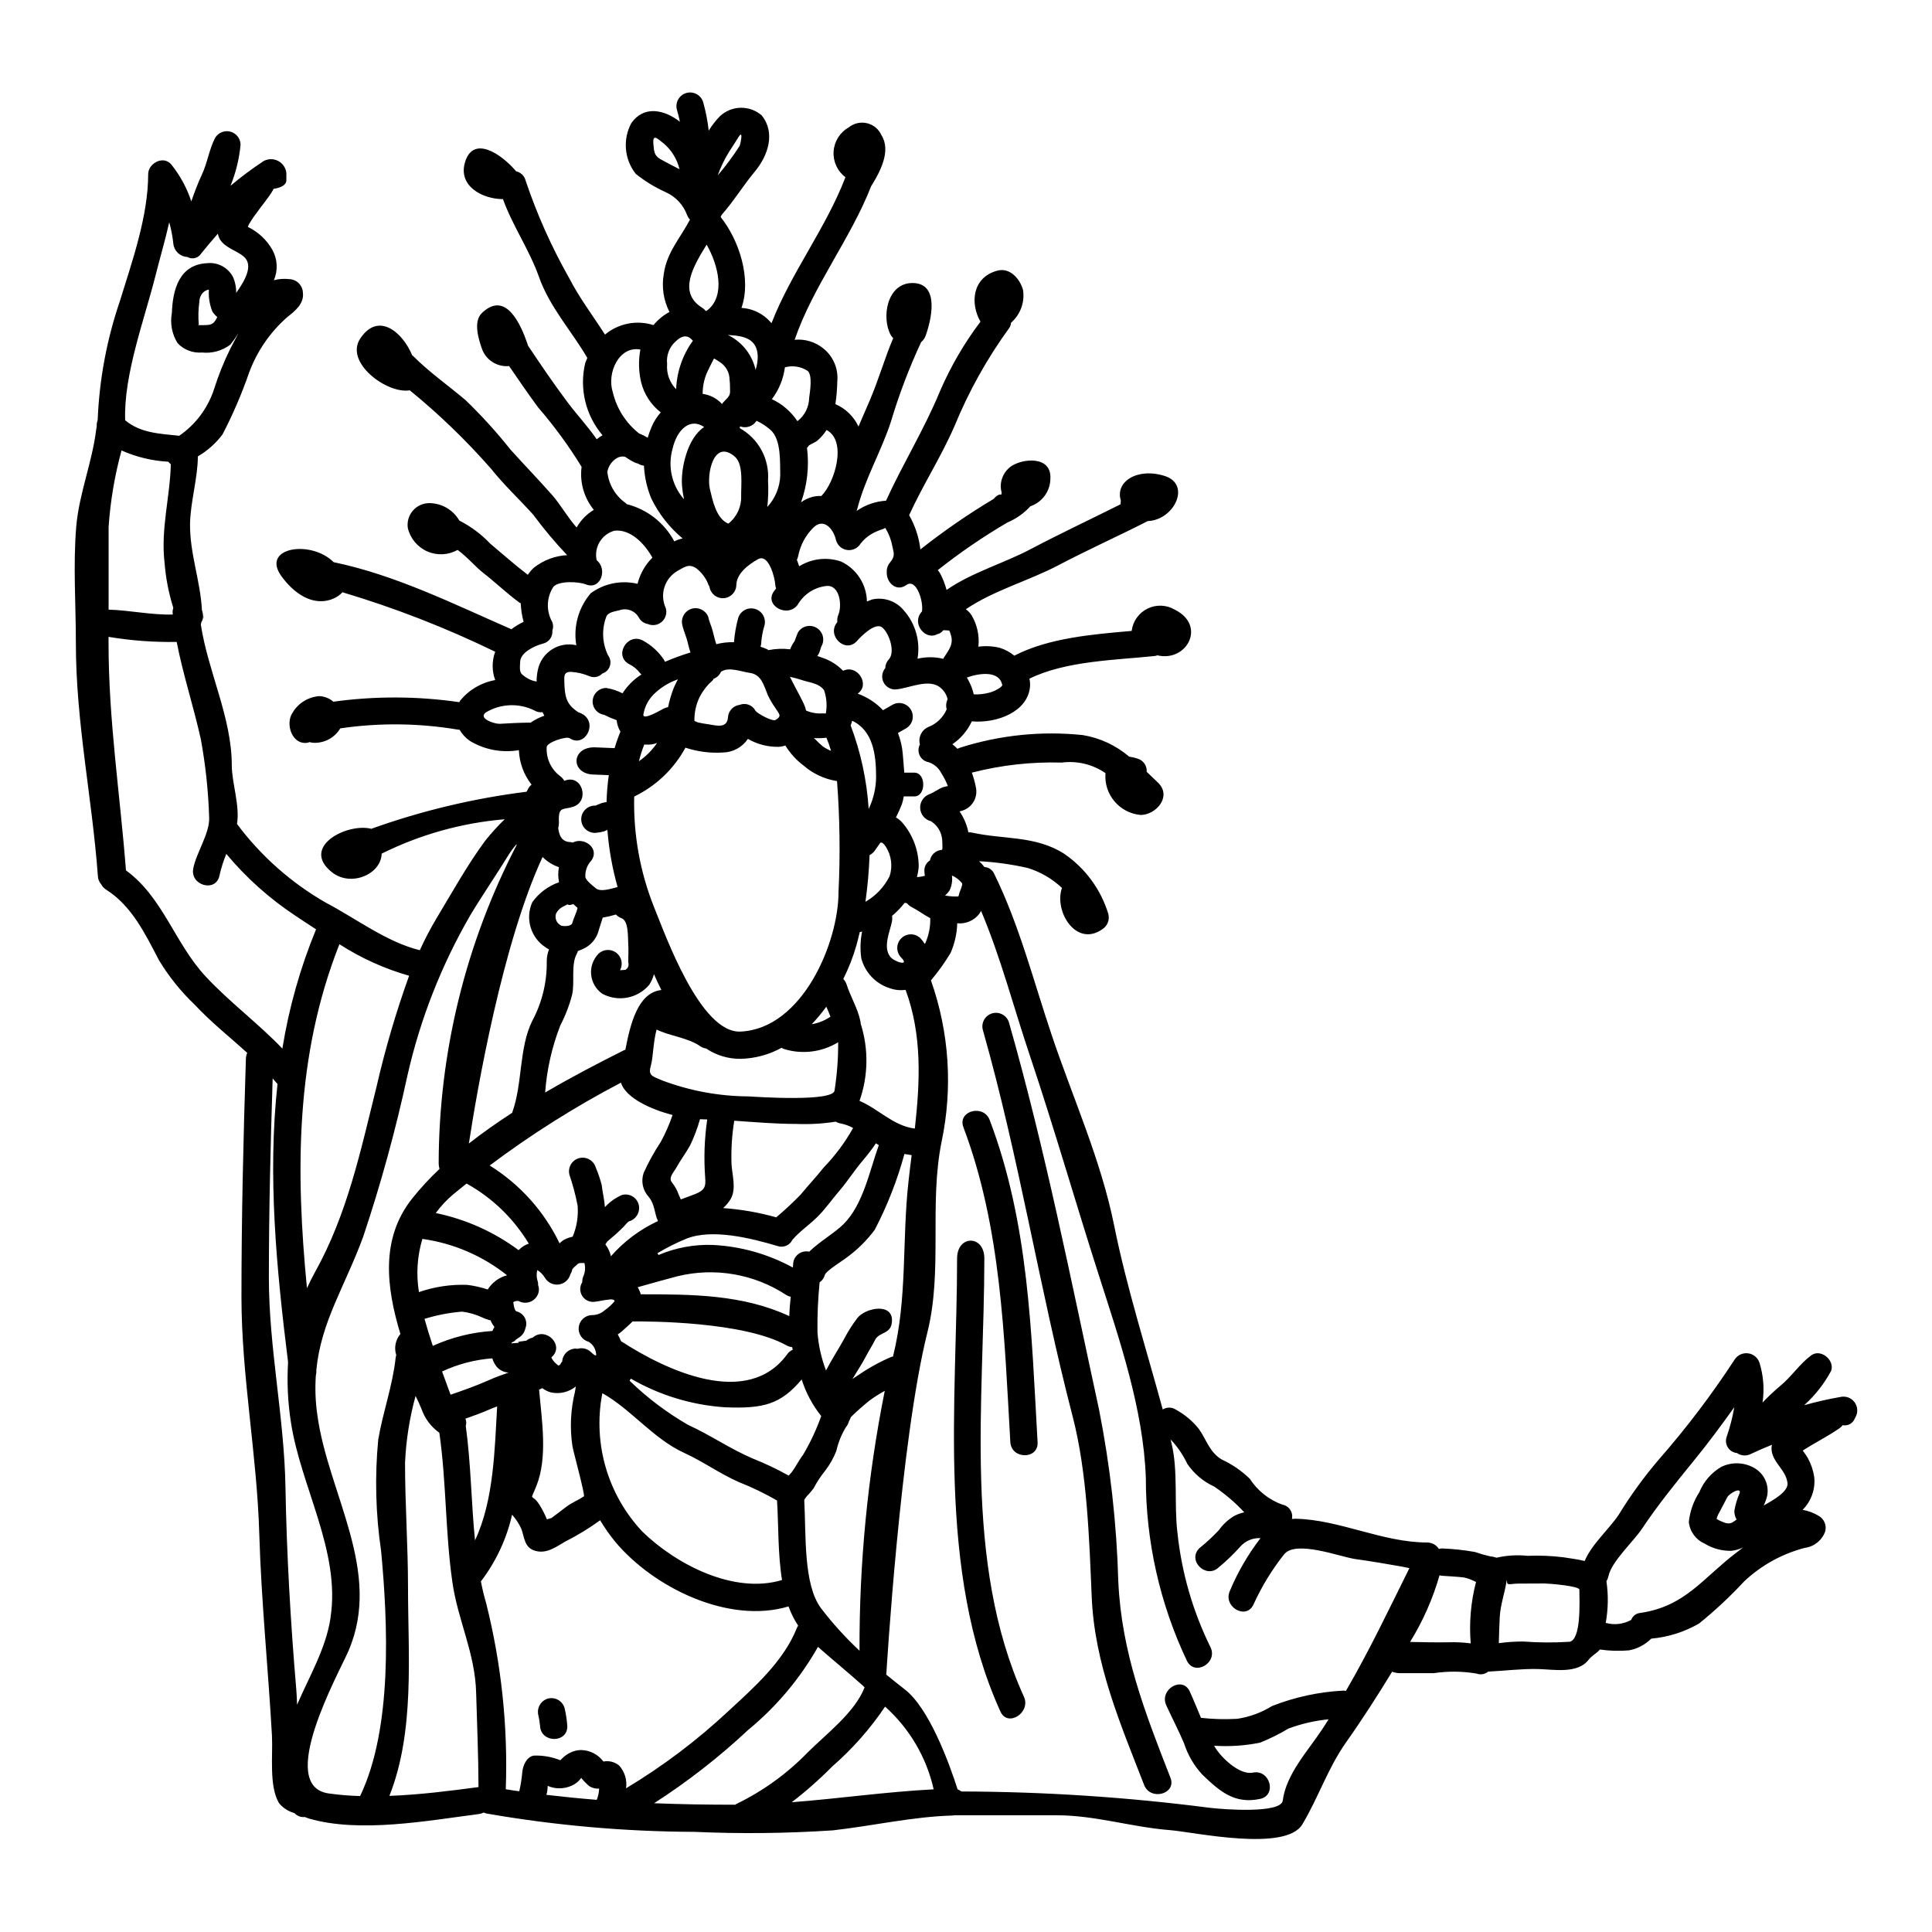 <?xml version="1.0" encoding="UTF-8"?>
<!-- Uploaded to: SVG Repo, www.svgrepo.com, Generator: SVG Repo Mixer Tools -->
<svg fill="#000000" width="800px" height="800px" version="1.1" viewBox="144 144 512 512" xmlns="http://www.w3.org/2000/svg">
 <g>
  <path d="m304.35 333.48c-0.039-0.02-0.082-0.031-0.125-0.031-1.801-0.191-3.168-1.707-3.172-3.516 0.004-1.996 1.617-3.609 3.613-3.613 1.5 0.242 2.949 0.719 4.301 1.414 1.297-2.008 3.012-3.711 5.023-4.992-0.137-0.125-0.27-0.254-0.395-0.395-0.762-1-1.754-1.809-2.887-2.359-4.113-2.199-0.469-8.414 3.644-6.25 2.207 1.191 4.094 2.891 5.512 4.961 0.145 0.215 0.262 0.445 0.344 0.691 2.215-0.953 4.477-1.781 6.781-2.481-0.441-1.223-0.656-2.481-1.035-3.707-0.379-1.227-0.914-2.449-1.18-3.766v-0.004c-0.332-1.836 0.785-3.625 2.586-4.125 1.797-0.5 3.68 0.449 4.344 2.195 0.25 1.324 0.879 2.484 1.18 3.769 0.285 1.129 0.566 2.32 0.941 3.453h0.004c1.523-0.406 3.102-0.582 4.68-0.531 0.172-2.18 0.551-4.336 1.129-6.441 0.59-1.859 2.547-2.918 4.426-2.391 1.879 0.523 3.004 2.441 2.543 4.34-0.504 1.641-0.809 3.34-0.906 5.055-0.031 0.25-0.125 0.395-0.156 0.629 0.629 0.219 1.254 0.441 1.789 0.688 0.109 0.066 0.215 0.141 0.312 0.223 1.891-0.383 3.832-0.457 5.746-0.223 0.297-0.77 0.695-1.496 1.184-2.164 0.285-0.789 0.562-1.539 0.879-2.289h-0.004c1.023-1.691 3.211-2.25 4.918-1.258 1.707 0.996 2.301 3.176 1.332 4.898-0.316 0.691-0.395 1.445-0.789 2.106-0.152 0.215-0.246 0.375-0.312 0.469 0.531 0.188 1.066 0.395 1.574 0.566h0.004c1.988 0.691 3.785 1.844 5.246 3.359 3.894-1.789 7.254 3.766 3.859 6.059 2.555 0.918 4.856 2.426 6.723 4.394 0.848-0.5 1.723-0.973 2.574-1.477v0.004c1.711-0.922 3.84-0.324 4.82 1.352 0.984 1.676 0.461 3.824-1.18 4.867-0.75 0.441-1.508 0.879-2.258 1.285 0.695 1.801 1.129 3.695 1.285 5.621 0.094 1.414 0.285 3.148 0.395 4.898h2.668c3.148 0 3.148 6.297 0 6.297h-2.824v0.004c-0.086 0.695-0.242 1.379-0.473 2.043-0.473 1.223-1.004 2.387-1.574 3.516v-0.004c0.551 0.328 1.059 0.727 1.508 1.184 2.914 3.277 4.523 7.512 4.519 11.898-0.074 0.922-0.23 1.836-0.473 2.731 0.715-0.027 1.422-0.141 2.109-0.344-0.074-0.391-0.113-0.785-0.129-1.18-0.09-1.164 0.48-2.281 1.477-2.891 0.238-1.297 1.203-2.34 2.481-2.672 0.25-0.066 0.5-0.117 0.754-0.156 0.012-0.133 0.031-0.266 0.066-0.395 0-0.754 0-1.508-0.062-2.231h-0.004c-0.141-1.895-1.117-3.629-2.672-4.723-0.09-0.062-0.152-0.125-0.246-0.188v-0.004c-1.625-0.371-2.809-1.766-2.91-3.43-0.102-1.66 0.902-3.191 2.469-3.762 1.32-0.504 2.32-1.383 3.641-1.855 0.395-0.125 0.82-0.188 1.227-0.285v0.004c-0.473-1.23-1.07-2.406-1.789-3.512-0.703-1.352-1.91-2.367-3.363-2.828-1.008-0.188-1.863-0.844-2.312-1.77-0.445-0.922-0.426-2.004 0.055-2.91-0.512-1.895 0.453-3.879 2.258-4.648 2.184-0.844 3.93-2.539 4.84-4.695-0.25-0.879-0.16-1.82 0.25-2.637-0.246-1.102-0.828-2.102-1.664-2.859-3.047-2.953-8.543 0-12.121 0.25v0.004c-1.363 0.051-2.625-0.707-3.219-1.934-0.594-1.227-0.402-2.688 0.484-3.719 0.008-0.867 0.344-1.695 0.941-2.324 1.789-1.969 0.062-6.977-1.754-8.449-1.82-1.477-5.559 2.293-6.723 3.613-3.106 3.426-8.133-1.574-5.18-5.027-0.074-0.668 0.023-1.344 0.281-1.969 1.004-2.328 0.469-8.074-3.297-7.602v0.004c-3.137 0.379-5.91 2.219-7.481 4.961-2.754 3.672-9.055 0.094-6.246-3.644 0.184-0.219 0.344-0.438 0.531-0.688-0.125-0.277-0.199-0.578-0.219-0.883-0.062-1.695-1.691-8.508-4.613-6.844-2.453 1.383-5.652 3.734-5.715 6.844-0.051 1.863-1.523 3.375-3.383 3.477-1.859 0.105-3.488-1.238-3.746-3.082-0.211-0.305-0.371-0.645-0.473-1.004-0.676-1.523-1.723-2.852-3.047-3.863-1.969-1.285-3.109-0.281-4.898 0.691-3.469 1.973-4.836 6.277-3.148 9.891 0.379 1.309-0.031 2.719-1.051 3.621-1.023 0.902-2.477 1.129-3.727 0.586-1.004-0.172-1.875-0.797-2.359-1.695-0.996-1.801-3.141-2.633-5.09-1.969-1.223 0.375-3.172 0.438-3.609 1.914-1.188 3.281-0.996 6.906 0.531 10.047 0.613 0.805 0.797 1.855 0.488 2.82-0.305 0.965-1.062 1.719-2.027 2.019-0.852 0.902-2.176 1.191-3.324 0.723-1.605-0.688-3.316-1.086-5.059-1.18-1.824 0.031-1.695 1.133-1.664 2.699 0.125 3.613 0.395 5.809 3.488 7.852 0.062 0.031 0.094 0.094 0.156 0.125 0.496 0.16 0.973 0.379 1.41 0.66 3.828 2.609 0.219 8.855-3.644 6.25-0.879-0.594-6.121 1.098-6.09 2.418l0.004-0.004c-0.156 2.945 1.148 5.773 3.481 7.57 0.484 0.34 0.887 0.777 1.184 1.289 0.094-0.031 0.25-0.062 0.348-0.094 4.43-1.508 6.438 5.469 2.074 6.969-2.484 0.852-3.863-0.09-3.863 3.203v0.25l-0.004 0.004c0.066 0.754 0.016 1.52-0.16 2.258 0.285 1.887 0.852 3.613 3.297 3.676h0.004c0.18 0.027 0.359 0.07 0.535 0.125 2.953-1.602 7.285 1.508 4.93 4.773l-0.004 0.004c-1.078 1.152-1.645 2.691-1.574 4.269 0.062 0.973 1.969 2.363 2.672 2.981 1.223 1.133 3.766 0.316 5.867-0.246l0.004-0.004c-1.395-4.945-2.297-10.016-2.699-15.137-0.297 0.148-0.598 0.281-0.91 0.395-0.75 0.207-1.516 0.34-2.293 0.391-0.977 0.035-1.926-0.332-2.629-1.012-0.703-0.684-1.102-1.621-1.102-2.598 0-0.98 0.398-1.918 1.102-2.598 0.703-0.68 1.652-1.047 2.629-1.016 0.215-0.031 1.18-0.504 1.66-0.66h0.004c0.434-0.125 0.875-0.219 1.32-0.281 0.055-2.387 0.254-4.769 0.594-7.129-1.918-0.062-3.828-0.156-3.828-0.156-6.297 0-6.297-7.223 0-7.223l5.367 0.219c0.434-1.484 0.949-2.941 1.539-4.367-0.555-0.926-0.898-1.969-1.004-3.043-0.395-0.152-0.82-0.344-1.223-0.469-0.547-0.211-1.082-0.453-1.602-0.727-0.137-0.043-0.266-0.094-0.395-0.156zm-5.394 145.57c-0.043-0.109-0.074-0.219-0.094-0.332-1.008 0.031-1.414-0.156-1.969 0.441-0.395 0.395-1.223 0.973-1.285 1.414-0.062 0.383-0.215 0.75-0.441 1.066-0.359 1.43-1.531 2.512-2.984 2.75-1.457 0.238-2.914-0.41-3.707-1.652-0.508-0.891-1.234-1.633-2.106-2.164v0.031c-0.215 0.906-0.195 1.855 0.062 2.754 0.145 0.367 0.199 0.766 0.156 1.16 0.375 0.961 0.281 2.039-0.25 2.922-1.016 1.723-3.227 2.309-4.961 1.316 0.094 0.062-0.598-0.031-0.883 0.094-0.152 0.062-0.312 0.156-0.469 0.219 0.125 0.973 0.316 2.32 0.91 2.481v0.004c0.934 0.23 1.719 0.855 2.16 1.707 0.438 0.855 0.488 1.859 0.137 2.75-0.16 0.824-0.594 1.566-1.23 2.109-0.395 0.375-1.32 0.789-1.602 1.254 0 0.062-0.848 0.348-0.848 0.531v0.094c3.148-0.152 1.477-0.281 1.824-0.395 0.469-0.125 1.664-0.219 2.102-0.316v0.004c0.477-0.402 1.051-0.676 1.664-0.789 3.457-3.074 8.543 2.012 5.09 5.117-0.031 0.031-0.094 0.062-0.125 0.094 0.273 0.633 0.695 1.195 1.223 1.637 0.219 0.188 0.395 0.344 0.625 0.531 0.129-0.066 0.258-0.117 0.395-0.16 0.188-0.152 0.629-1.18 0.629-0.75 0.039-1.973 1.637-3.562 3.609-3.582 0.148 0.008 0.297 0.027 0.441 0.062 1.191-0.359 2.484-0.086 3.426 0.723 0.688 0.598 0.941 0.973 1.508 1.035 0-0.062 0.027-0.125 0.027-0.188-0.039-1.398-0.781-2.684-1.969-3.422-1.715-0.457-2.844-2.098-2.656-3.863s1.633-3.133 3.41-3.219c1.266 0.023 2.496-0.426 3.453-1.258 0.984-0.688 1.871-1.5 2.637-2.418-0.02-0.172-0.129-0.32-0.281-0.395-0.43-0.117-0.883-0.129-1.32-0.027-1.352 0.09-2.606 0.5-3.957 0.594h0.004c-1.266 0.055-2.453-0.598-3.086-1.691-0.633-1.098-0.605-2.453 0.07-3.519-0.016-0.621 0.121-1.234 0.395-1.793 0.359-0.941 0.453-1.969 0.266-2.961zm-4.445-95.434c-0.395 0.219-1.008 0.473-1.383 0.691h0.004c-0.754 0.391-1.367 1.008-1.762 1.762-0.457 1.297 0.176 2.727 1.445 3.262 0.816 0.188 2.637 0.156 2.859-0.75 0.348-1.32 1.098-2.637 1.383-3.988-0.395-0.316-0.754-0.66-1.129-1.008h-0.004c-0.211 0.094-0.434 0.16-0.66 0.188-0.016 0.125-1.051 0.062-0.754-0.156zm337.15 130.61c1.41-0.348 2.887 0.172 3.773 1.32 0.883 1.148 1.004 2.711 0.309 3.984-0.062 0.125-0.125 0.219-0.188 0.348-0.488 1.316-1.859 2.086-3.238 1.816-0.223 0.309-0.496 0.578-0.812 0.789-3.148 2.195-6.562 3.859-9.766 5.934 0.508 0.648 0.969 1.328 1.383 2.039 0.832 1.539 1.395 3.207 1.664 4.934 0.352 3.227-0.781 6.438-3.078 8.73 1.531 0.266 3 0.82 4.328 1.633 1.406 0.836 2.082 2.5 1.664 4.082-0.832 2.356-2.922 4.043-5.402 4.363-6.019 1.566-11.551 4.621-16.074 8.887-3.711 3.996-7.695 7.719-11.934 11.148-3.883 2.254-8.215 3.625-12.688 4.019-1.609 1.605-3.668 2.691-5.902 3.109-2.566 0.223-5.148 0.148-7.695-0.223-0.91 1.066-2.195 1.633-3.047 2.754-2.891 3.766-9.262 2.512-13.406 2.418-4.398-0.094-8.793 0.473-13.191 0.691v0.004c-0.855 0.711-2.035 0.902-3.078 0.504-3.758-0.633-7.594-0.664-11.367-0.098h-8.855c-0.727-0.004-1.449-0.137-2.133-0.391-3.863 6.34-7.871 12.594-12.203 18.715-4.894 6.969-7.316 14.602-11.586 21.73-4.43 7.438-28.953 2.008-35.074 1.539-10.176-0.789-19.754-3.938-30.051-3.938h-27.16c-0.121 0-0.215 0.062-0.344 0.062-10.551 0.285-21.293 2.754-31.812 3.938-12.207 0.805-24.453 0.938-36.68 0.395-18.418-0.07-36.801-1.688-54.949-4.836-0.305-0.055-0.602-0.148-0.883-0.281-0.402 0.199-0.84 0.332-1.285 0.395-13.562 1.754-31.621 5.117-45.062 1.18h-0.004c-0.359-0.113-0.715-0.246-1.066-0.395-1.023 0.113-2.039-0.273-2.731-1.035-1.617-0.434-3.059-1.367-4.113-2.668-2.668-4.586-1.574-12.469-1.855-17.934-1.004-17.773-2.824-35.578-3.356-53.383-0.598-20.977-4.723-41.891-4.723-62.805 0-21.133 0.504-42.117 1.18-63.211 0.027-0.508 0.145-1.008 0.348-1.477-4.648-4.207-9.609-8.133-13.91-12.75-3.672-3.496-6.859-7.469-9.484-11.805-3.609-6.906-7.191-14.414-14.035-18.715l-0.004-0.004c-0.539-0.355-0.98-0.84-1.285-1.41-0.512-0.586-0.812-1.328-0.852-2.102-1.539-20.914-5.84-40.699-5.84-61.832 0-10.145-0.75-20.695 0.094-30.809 0.754-8.855 4.269-17.082 5.309-25.906 0.031-0.219 0.094-0.441 0.125-0.656h0.004c-0.047-0.578 0.039-1.156 0.246-1.695 0.43-10.762 2.418-21.402 5.906-31.594 3.234-10.488 7.477-22.453 7.477-33.57 0-2.922 4.082-5.086 6.156-2.543v0.004c2.32 2.906 4.106 6.199 5.273 9.73 0.852-2.418 1.758-4.836 2.793-7.066 1.508-3.172 1.918-6.691 3.543-9.797v0.004c0.844-1.371 2.488-2.023 4.043-1.602 1.551 0.422 2.641 1.812 2.676 3.422-0.344 3.754-1.242 7.438-2.668 10.926 2.801-2.367 5.742-4.562 8.805-6.574 1.199-0.641 2.633-0.645 3.832-0.012 1.203 0.629 2.012 1.812 2.168 3.16v1.969c0 1.285-1.574 2.012-3.394 2.258-0.062 0.125-0.094 0.219-0.156 0.348-1.285 2.199-2.891 3.957-4.328 6.031v-0.004c-0.777 1-1.48 2.051-2.102 3.148-0.059 0.195-0.133 0.383-0.223 0.562 2.734 1.324 5.004 3.445 6.504 6.086 1.363 2.477 1.508 5.445 0.395 8.043 1.328-0.352 2.715-0.445 4.078-0.285 1.969 0.066 3.547 1.645 3.613 3.609 0.344 2.953-2.137 4.867-4.238 6.535-4.473 3.953-7.902 8.945-9.988 14.539-1.957 5.66-4.324 11.172-7.086 16.484-1.77 2.348-3.992 4.324-6.527 5.809-0.031 5.84-1.969 12.027-2.074 17.871-0.094 7.816 2.754 15.133 3.148 22.828 0.191 0.598 0.301 1.223 0.312 1.852-0.031 0.477-0.18 0.941-0.441 1.348-0.035 0.223-0.09 0.445-0.156 0.66 1.887 12.465 8.199 24.621 8.199 37.305 0 4.586 2.195 10.711 1.383 15.543v0.004c6.34 8.488 14.355 15.59 23.547 20.859 7.82 4.082 16.172 10.484 24.902 12.594v0.004c1.301-2.867 2.758-5.652 4.367-8.355 4.082-6.781 8.227-14.258 12.938-20.633 1.602-2.012 3.332-3.922 5.18-5.715-11.344 0.949-22.402 4.039-32.594 9.109-0.156 5.559-8.266 8.918-13.223 4.894-8.289-6.656 3.832-12.988 10.301-11.523 0.062 0.031 0.094 0.031 0.125 0.062 13.332-4.785 27.148-8.086 41.199-9.84 0.094-0.188 0.219-0.395 0.316-0.594 0.23-0.5 0.574-0.941 1.004-1.285-2.055-2.617-3.231-5.816-3.359-9.141-4.481 0.77-9.094-0.102-12.988-2.449-1.113-0.777-2.043-1.781-2.731-2.953-0.203-0.004-0.402-0.027-0.598-0.062-10.262-1.715-20.727-1.82-31.016-0.309-1.457 2.445-4.125 3.91-6.973 3.828-0.375 0.004-0.75-0.059-1.102-0.188-0.234 0.078-0.477 0.141-0.719 0.188-4.082 0.535-5.84-5.148-3.832-8.004h-0.004c1.508-2.527 4.152-4.156 7.086-4.367 1.367 0.055 2.676 0.574 3.703 1.477 11.078-1.531 22.316-1.488 33.383 0.125 0.062-0.137 0.133-0.27 0.219-0.391 2.336-2.887 5.637-4.824 9.293-5.465-0.895-2.422-0.895-5.086 0-7.508-13.043-6.344-26.578-11.617-40.477-15.762-0.664 0.711-1.469 1.281-2.363 1.664-5.59 2.387-10.742-1.664-13.816-5.934-5.512-7.633 7.816-9.734 13.848-3.703 16.391 3.391 31.844 11.117 47.102 17.77 1.012-0.766 2.094-1.426 3.238-1.969-0.445-1.598-0.699-3.242-0.758-4.898-0.227-0.102-0.438-0.234-0.625-0.395-3.297-2.449-6.219-5.273-9.422-7.754-1.82-1.414-4.328-4.328-6.691-6-2.473 1.387-5.453 1.527-8.043 0.387-2.594-1.145-4.5-3.438-5.148-6.195-0.246-1.672 0.254-3.363 1.367-4.633 1.109-1.27 2.723-1.988 4.41-1.965 3.254 0.047 6.246 1.801 7.875 4.617 3.07 1.57 5.856 3.652 8.227 6.156 3.266 2.754 6.531 5.621 9.922 8.227 0.453-0.691 0.992-1.324 1.602-1.883 2.523-1.996 5.609-3.16 8.824-3.328-3.211-3.383-6.211-6.961-8.98-10.711-3.641-4.051-7.789-7.91-11.18-12.184v0.004c-6.59-7.519-13.793-14.473-21.543-20.793-5.969 1.039-17.43-7.379-13.094-13.777 4.805-7.16 11.242-1.539 13.723 4.492 0.094 0.094 0.219 0.156 0.316 0.25 4.176 4.207 9.328 7.816 13.852 11.648h-0.004c4.238 4.09 8.203 8.453 11.867 13.066 3.707 4.113 7.539 8.074 11.18 12.203 1.949 2.227 4.117 5.934 6.375 8.477 1.086-1.93 2.656-3.543 4.555-4.68-2.606-3.199-3.777-7.328-3.238-11.414l-0.031-0.031v-0.004c-3.398-5.535-7.242-10.785-11.492-15.699-2.637-3.578-5.18-7.285-7.691-10.957-3.043 0.289-5.918-1.445-7.082-4.269-0.941-2.606-2.543-7.477-0.121-9.797 6.402-6.125 10.359 3.231 12.055 8.133v-0.004c0.055 0.156 0.098 0.312 0.125 0.473 3.394 5.086 6.875 10.203 10.52 15.07 2.418 3.234 5.367 6.375 7.723 9.797 0.48-0.402 0.996-0.758 1.539-1.066-4.488-5.273-6.195-12.371-4.594-19.113 0.188-0.469 0.348-0.91 0.566-1.383-4.238-7.254-9.984-13.438-12.844-21.543-2.543-7.16-6.969-13.469-9.512-20.535-5.512-0.031-11.809-3.457-10.113-9.582 2.07-7.539 9.641-2.481 13.594 2.199l0.004 0.008c1.234 0.27 2.211 1.219 2.512 2.449 3.004 8.926 6.852 17.551 11.492 25.75 2.754 5.367 6.344 10.047 9.547 15.074 3.57-2.981 8.414-3.93 12.844-2.516 1.176-1.426 2.617-2.606 4.238-3.484-1.574-3.098-2.106-6.625-1.504-10.047 0.75-5.684 4.43-9.613 6.938-14.414-0.285-0.305-0.52-0.656-0.688-1.039-0.977-2.785-3.055-5.043-5.746-6.246-2.832-1.277-5.492-2.902-7.918-4.84-3.043-3.852-3.508-9.145-1.18-13.469 3.328-4.723 8.699-3.582 12.812-0.395 0 0.031 0.031 0.031 0.062 0.062-0.219-1.066-0.473-2.137-0.789-3.172-0.258-0.922-0.145-1.914 0.328-2.75 0.469-0.84 1.25-1.457 2.176-1.719 1.922-0.543 3.926 0.578 4.469 2.504 0.68 2.449 1.164 4.949 1.445 7.477 0.848-1.383 1.848-2.668 2.981-3.828 3.086-2.891 7.856-2.984 11.055-0.223 3.734 4.617 1.695 10.648-1.758 14.824-3.172 3.797-5.621 7.91-8.855 11.555h-0.004c-0.07 0.195-0.156 0.383-0.25 0.562 4.965 6.219 8.199 16.457 5.512 24.086h-0.004c2.519 0.141 4.914 1.137 6.785 2.828 0.414 0.383 0.809 0.793 1.18 1.227 5.152-13.316 14.477-25.281 19.594-38.688-2.129-1.602-3.309-4.168-3.137-6.828 0.172-2.656 1.676-5.051 3.992-6.363 1.359-1.109 3.156-1.527 4.863-1.121s3.129 1.59 3.836 3.191c2.606 4.176-0.395 9.676-2.543 13.191l-0.188 0.285c-5.465 14.004-15.453 26.594-20.285 40.73v-0.004c2.719-0.266 5.438 0.547 7.566 2.262 2.656 2.109 4.062 5.418 3.738 8.793-0.039 2.008-0.207 4.012-0.504 5.996 2.699 1.164 4.875 3.277 6.121 5.938 1.004-2.328 2.012-4.617 2.953-6.848 2.363-5.465 3.938-11.148 6.25-16.578-0.25-0.23-0.461-0.496-0.629-0.789-2.543-4.519-1.098-13.816 5.715-13.816 7.441 0 4.934 10.047 3.488 14.004-0.238 0.652-0.648 1.227-1.18 1.668-3.191 6.859-5.879 13.945-8.043 21.195-2.543 7.758-6.844 15.043-8.855 22.922-0.055 0.215-0.129 0.426-0.223 0.629 2.309-1.613 5.016-2.559 7.824-2.731 4.43-9.734 10.113-18.895 14.258-28.922h-0.004c2.836-6.586 6.453-12.805 10.773-18.527-2.754-4.773-2.231-11.684 4.426-13.504 3.394-0.941 6.062 2.199 6.848 5.09 0.512 3.25-0.688 6.539-3.172 8.699-0.031 0.531-0.219 1.043-0.535 1.473-5.828 8.031-10.68 16.73-14.445 25.91-3.543 8.164-8.383 15.605-12.023 23.617l-0.004-0.004c1.594 2.797 2.609 5.883 2.984 9.078 6.176-4.871 12.656-9.344 19.406-13.383 0.789-0.91 1.477-1.285 2.043-1.129 0.016-0.191 0.047-0.383 0.094-0.566-0.164-0.539-0.246-1.098-0.254-1.66 0.016-2.098 1.031-4.059 2.734-5.281 3.266-2.195 10.738-2.754 10.426 3.203v0.004c-0.004 3.34-2.141 6.309-5.309 7.379-1.695 1.859-3.773 3.328-6.09 4.301-6.434 3.773-12.598 7.992-18.445 12.625 0.219 0.254 0.422 0.531 0.598 0.816 0.75 1.402 1.328 2.887 1.73 4.426 6.844-4.723 15.039-6.969 22.387-10.863 7.871-4.144 15.828-7.871 23.742-11.84-0.008-0.328 0.012-0.652 0.062-0.973-1.602-4.965 4.328-8.855 11.684-6.504 6.969 2.262 2.481 11.652-4.555 11.934-7.871 4.019-15.828 7.57-23.648 11.684-7.691 4.082-17.176 6.656-24.559 11.684h0.004c0.613 0.438 1.133 0.992 1.539 1.633 1.445 2.461 2.074 5.32 1.789 8.164 0 0.062-0.031 0.094-0.031 0.125 1.918-0.262 3.867-0.156 5.746 0.312 1.387 0.441 2.68 1.145 3.797 2.07 9.012-4.676 20.602-5.652 31.094-6.562l0.004 0.004c0.309-2.559 1.895-4.785 4.207-5.918 2.312-1.137 5.039-1.023 7.254 0.297 8.414 4.207 3.148 13.941-4.648 12.086-0.176 0.066-0.355 0.121-0.535 0.16-10.27 1.098-23.707 1.254-33.379 6.031v-0.004c0.176 0.719 0.227 1.465 0.152 2.199-0.625 6.594-8.82 9.703-15.418 9.105h0.004c-1.133 2.453-2.914 4.547-5.148 6.062 0.477 0.375 0.93 0.785 1.348 1.223 0.23-0.121 0.473-0.227 0.723-0.312 10.488-3.34 21.555-4.473 32.504-3.328 4.535 0.75 8.781 2.727 12.273 5.715 0.738 0.094 1.465 0.262 2.172 0.5 1.555 0.438 2.59 1.906 2.477 3.519 1.035 0.973 2.039 1.949 3.016 2.891 3.734 3.641-0.535 8.543-4.648 8.543v-0.004c-5.617-0.516-9.766-5.465-9.293-11.082-3.383-2.336-7.512-3.332-11.586-2.797-8.031-0.234-16.059 0.664-23.836 2.668 0.461 1.246 0.816 2.527 1.066 3.832 0.316 1.371 0.07 2.809-0.676 4-0.75 1.191-1.941 2.035-3.312 2.344-0.105 0.035-0.211 0.078-0.316 0.125 1.145 1.66 1.938 3.535 2.328 5.512 0.359-0.012 0.715 0.02 1.066 0.094 8.227 1.82 16.734 0.75 24.273 5.559 5.629 3.836 9.773 9.48 11.754 15.996 0.402 1.578-0.273 3.234-1.668 4.082-6.906 4.769-12.781-4.805-10.629-10.992h0.004c-2.582-2.445-5.695-4.254-9.094-5.293-4.231-0.965-8.539-1.566-12.875-1.789 0.527 0.461 1 0.977 1.414 1.539 1.145 0.062 2.152 0.77 2.606 1.82 6.656 13.566 10.395 28.34 15.195 42.609 5.656 16.867 13.031 33.004 16.582 50.559 3.297 16.363 8.477 32.594 12.875 48.766l0.004 0.004c1.078-0.688 2.461-0.66 3.512 0.062 2.328 1.27 4.379 2.988 6.031 5.059 2.074 2.891 2.859 6.277 6.156 8.164 2.727 1.27 5.223 2.988 7.379 5.086 2.047 3.168 5.082 5.578 8.637 6.848 0.848 0.152 1.594 0.645 2.066 1.363 0.477 0.715 0.637 1.598 0.445 2.434 0.289-0.035 0.582-0.055 0.875-0.062 11.652 0.188 23.082 6.297 35.031 6.297 1.234 0.023 2.379 0.656 3.047 1.695 0.238-0.059 0.48-0.098 0.723-0.125 2.957 0.105 5.906 0.422 8.824 0.941 1.289 0.449 2.602 0.824 3.934 1.129 0.621 0.062 1.23 0.195 1.82 0.395 0.031 0 0.062-0.031 0.094-0.031 2.656-0.598 5.394-0.758 8.105-0.473 3.195-0.137 6.398-0.004 9.574 0.395 1.414 0.25 3.543 0.473 5.559 0.973 1.887-4.492 6.438-8.383 9.012-12.246 3.133-5.113 6.66-9.977 10.551-14.539 7.34-8.367 14.078-17.246 20.16-26.566 0.77-1.215 2.172-1.867 3.594-1.68 1.426 0.191 2.609 1.188 3.035 2.559 1.035 3.394 1.305 6.977 0.785 10.488 1.516-1.598 3.121-3.106 4.809-4.519 2.953-2.453 4.992-5.684 8.07-7.977 2.516-1.883 6.297 1.223 5.309 4.082l-0.004-0.004c-1.797 3.359-4.156 6.387-6.973 8.953-0.023 0.062-0.066 0.117-0.121 0.156 3.121-0.883 6.289-1.605 9.484-2.16zm-20.254 28.734c2.606-1.445 6.562-3.707 6.297-5.934-0.395-3.613-4.238-5.59-4.238-9.203v-0.004c0.012-0.316 0.051-0.633 0.125-0.941-1.887 0.75-3.769 1.574-5.625 2.449-1.168 0.594-2.566 0.5-3.641-0.254-0.996-0.094-1.895-0.645-2.43-1.492-0.535-0.848-0.645-1.895-0.301-2.836 0.879-2.547 1.551-5.16 2.008-7.816-3.484 4.863-7.035 9.672-10.895 14.383-4.723 5.809-9.355 11.523-13.535 17.77-2.195 3.363-8.133 8.73-8.914 12.621l-0.004 0.004c-0.102 0.469-0.281 0.914-0.535 1.32 0.539 3.672 0.477 7.402-0.188 11.055 2.266 0.637 4.691 0.352 6.75-0.789 0.375-1.035 1.32-1.758 2.422-1.852 11.902-1.727 16.531-9.203 25.465-15.984 0.566-0.441 1.18-0.914 1.789-1.383v0.004c-0.996 0.484-2.07 0.793-3.172 0.91-2.5 0.043-4.957-0.629-7.086-1.945-2.32-1.02-3.91-3.219-4.144-5.746 0.305-2.809 1.262-5.504 2.797-7.871 1.145-2.812 3.188-5.164 5.809-6.691 2.812-1.367 6.125-1.242 8.824 0.34 2.516 1.477 3.852 4.352 3.359 7.223-0.215 0.922-0.527 1.812-0.938 2.66zm-6.402-3.203c0.594-1.789-2.641-0.094-3.266 1.035-0.723 1.32-1.383 2.699-2.106 4.019l-0.004-0.004c-0.316 0.539-0.559 1.121-0.719 1.727 0.324 0.199 0.66 0.375 1.004 0.535 1.352 0.562 2.289 1.098 3.644 0.094l0.656-0.473v0.004c-0.398-0.691-0.602-1.473-0.598-2.266 0.258-1.609 0.723-3.184 1.383-4.676zm-45.188 39.359c3.266-0.375 2.754-10.629 2.731-13.848 0-0.973-8.133-1.633-9.262-1.633-2.262 0-4.555 0.031-6.816 0.031-2.481 0-3.172 0.723-3.109-0.848l-0.094 0.094c-0.469 3.199-1.629 6.277-1.82 9.609-0.094 1.824-0.188 4.555-0.25 6.938h-0.004c2.152-0.305 4.324-0.449 6.5-0.441 4.027 0.309 8.074 0.332 12.109 0.07zm-26.062 0.395-0.004-0.004c-0.445-5.465 0.031-10.961 1.41-16.266-0.98-0.527-2.027-0.922-3.109-1.184-1.945-0.25-4.051-0.316-6-0.469h0.004c-0.191-0.023-0.383-0.066-0.562-0.125-1.781 6.219-4.406 12.164-7.809 17.664 2.984 0.062 6.754 0.156 10.113 0.094v0.004c1.988-0.07 3.981 0.023 5.953 0.281zm-16.234-19.941c-0.656-0.125-1.414-0.285-2.387-0.473-3.234-0.594-8.445-1.445-12.027-1.945-3.957-0.566-15.742-5.117-18.805-1.227l-0.008-0.004c-3.234 4.082-5.957 8.543-8.105 13.285-1.945 4.238-8.195 0.566-6.246-3.641 2.09-4.977 4.812-9.664 8.102-13.945-2.059-0.105-4.051 0.738-5.402 2.297-1.742 1.949-3.633 3.766-5.652 5.43-3.363 3.234-8.48-1.855-5.117-5.086 1.828-1.465 3.551-3.062 5.152-4.773 1.082-1.527 2.473-2.812 4.082-3.766 0.836-0.43 1.723-0.746 2.637-0.945-2.394-2.586-5.086-4.883-8.012-6.844-2.863-1.316-5.316-3.391-7.086-6-1.121-2.379-2.617-4.562-4.426-6.469 0.062 0.312 0.156 0.625 0.219 0.941 1.824 7.285 0.66 16.332 1.602 23.832 1.105 10.52 4.059 20.754 8.73 30.242 2.074 4.176-4.144 7.82-6.219 3.676-7.195-15.172-10.918-31.754-10.895-48.547-0.656-18.184-6.969-36.523-12.496-53.793-6.188-19.285-11.715-38.625-18.184-57.906-4.301-12.75-7.723-26.059-12.988-38.531h-0.004c-0.156 0.309-0.332 0.602-0.531 0.883-1.387 1.734-3.566 2.644-5.777 2.418-0.074 2.727-0.684 5.414-1.789 7.91-1.535 2.539-3.266 4.957-5.18 7.223 4.848 13.719 5.828 28.504 2.824 42.742-3.363 16.641 0.344 34.102-3.769 50.555-7.191 28.766-10.863 90.316-10.863 90.316v-0.004c-0.008 0.117-0.027 0.234-0.062 0.344 1.664 1.352 3.297 2.668 4.836 3.863 6.531 4.93 11.867 19.594 14.098 26.562v0.004c0.359 0.121 0.691 0.312 0.973 0.566 21.957 0.055 43.887 1.492 65.66 4.301 4.086 0.5 19.094 1.574 19.535-1.887 0.91-7.086 6.781-13.285 10.484-18.938 0.598-0.879 1.133-1.758 1.664-2.606l0.004 0.004c-3.637 0.352-7.207 1.172-10.629 2.449-2.41 1.445-4.93 2.695-7.539 3.738-3.996 0.809-8.082 1.082-12.152 0.816 0.047 0.078 0.09 0.164 0.125 0.25 1.664 2.891 6.629 7.602 10.113 6.875 4.555-0.941 6.473 6 1.918 6.969-6.75 1.414-10.629-1.945-15.293-6.434-2.195-2.367-3.848-5.188-4.84-8.266-1.445-3.457-3.203-6.754-4.723-10.113-1.914-4.207 4.301-7.871 6.219-3.676 1.035 2.262 1.969 4.617 2.984 7.004 3.191 0.355 6.406 0.438 9.609 0.254 3.273-0.492 6.418-1.645 9.234-3.391 6.078-2.387 12.504-3.769 19.027-4.086 0.215 0 0.344 0.094 0.531 0.094 6.191-10.633 11.246-21.297 16.836-32.555zm-108.47-233.35c0.223-0.164 0.418-0.363 0.566-0.594-0.691-4.019-6.094-3.266-9.391-2.074 0.504 0.84 0.934 1.723 1.289 2.637 0.219 0.594 0.398 1.203 0.535 1.82 1.383 0.062 2.769-0.086 4.113-0.441 1.031-0.277 2.012-0.734 2.887-1.348zm-10.773 54.316c0.094-0.316 0.914-2.137 0.691-2.453h0.004c-0.719-0.898-1.648-1.609-2.703-2.07 0.184 1.375-0.047 2.773-0.66 4.019-0.328 0.48-0.719 0.914-1.16 1.285 1.16 0.223 2.34 0.309 3.519 0.254 0.035-0.082 0.066-0.168 0.094-0.254 0.062-0.27 0.152-0.555 0.215-0.801zm-4.082-62.355c1.285-1.969 2.637-3.582 1.727-6.125-0.125-0.285-0.219-0.973-0.473-0.973h-0.094c-0.375 0-0.91-0.094-1.383-0.062h0.004c-0.395 0.559-0.992 0.941-1.66 1.066-3.016 1.664-6.816-2.754-4.117-5.902 0.031-0.062 0.094-0.062 0.125-0.125 0.473-2.606-1.477-8.914-4.113-7.035-2.731 1.969-5.367-0.75-5.211-3.422v0.004c-0.047-0.918 0.254-1.816 0.848-2.516 1.254-1.574 1.16-2.133 0.66-4.207-0.309-1.723-0.926-3.371-1.824-4.867-0.031-0.062-0.062-0.094-0.062-0.125-0.191 0.137-0.402 0.242-0.625 0.312-0.977 0.309-1.922 0.703-2.824 1.184-1.203 0.676-2.258 1.582-3.109 2.668-0.734 1.223-2.129 1.895-3.543 1.703-1.414-0.191-2.578-1.207-2.961-2.582-0.688-3.109-3.391-6.188-6.215-3.148-1.961 2.023-3.289 4.574-3.82 7.34-0.074 0.348-0.191 0.688-0.348 1.004 0.219 0.566 0.441 1.129 0.598 1.695 0.316-0.156 0.566-0.348 0.91-0.504v0.004c3.156-1.633 6.844-1.906 10.207-0.754 4.106 1.941 6.758 6.039 6.848 10.582 0.469-0.156 0.91-0.375 1.383-0.531h-0.004c3.133-0.703 6.394 0.43 8.418 2.918 3.082 3.488 4.41 8.195 3.609 12.781 2.25-0.523 4.598-0.516 6.844 0.031 0.051-0.148 0.121-0.285 0.207-0.414zm-4.961 75.711h0.004c0.91-2.066 1.348-4.309 1.285-6.562-1.633-0.852-3.109-2.012-4.996-2.984h0.004c-0.453-0.238-0.848-0.57-1.164-0.973-0.211-0.023-0.418-0.066-0.625-0.125-0.98 1.27-2.094 2.43-3.328 3.453 0.066 0.5 0.055 1.008-0.031 1.508-0.566 2.699-2.449 6.754-0.473 9.328 1.008 1.352 5.465 2.754 2.793 0.094-1.281-1.43-1.219-3.617 0.145-4.973 1.363-1.355 3.547-1.406 4.973-0.117 0.477 0.488 0.895 1.023 1.254 1.602 0.066-0.074 0.121-0.16 0.164-0.25zm2.195 224.3h0.004c-1.906-8.469-6.406-16.129-12.875-21.918-3.965 5.883-8.684 11.227-14.035 15.887-3.352 3.391-6.93 6.547-10.711 9.449 12.598-0.969 25-2.769 37.621-3.418zm-4.988-175.13c1.383-12.402 1.969-24.746-2.453-36.738h0.004c-1.398 0.191-2.816 0.047-4.144-0.422-3.738-1.156-6.609-4.164-7.598-7.945-0.336-2.359-0.266-4.754 0.215-7.086-0.184 0.062-0.395 0.094-0.625 0.156-0.285 1.18-0.566 2.363-0.883 3.488-0.879 3.074-2.043 6.062-3.481 8.918 0.395 0.41 0.695 0.906 0.875 1.445 1.039 3.262 2.922 6.277 3.644 9.672 0.062 0.246 0.094 0.496 0.098 0.75 2.121 6.668 2.012 13.848-0.316 20.445 4.992 2.106 8.949 6.598 14.539 7.316 0.043-0.012 0.086-0.012 0.125 0zm-1.664 13.879c0.25-2.289 0.531-4.551 0.816-6.812-0.625-0.094-1.223-0.188-1.914-0.316-1.895 6.965-4.531 13.703-7.871 20.098-2.07 2.785-4.547 5.242-7.348 7.285-1.004 0.82-5.512 3.543-5.871 4.68h-0.004c-0.211 0.793-0.699 1.488-1.379 1.949-0.441 4.422-0.633 8.867-0.57 13.312 0.27 3.438 1.031 6.824 2.262 10.047 1.477-2.859 3.266-5.559 4.867-8.477 0.996-1.906 2.148-3.723 3.453-5.434 2.168-2.754 9.645-4.176 9.141 1.098-0.285 3.266-3.328 2.516-4.461 4.723-0.75 1.508-1.664 2.891-2.449 4.398-1.102 2.137-2.391 3.988-3.543 5.969 0.504-0.348 0.977-0.691 1.445-0.973 2.762-1.914 5.707-3.547 8.793-4.871 0.164-0.051 0.336-0.094 0.504-0.125 3.879-15.523 2.34-30.727 4.129-46.551zm-5.027-80.73c0.859-2.629 0.492-5.5-1.004-7.824-0.566-0.879-0.973-1.18-1.445-1.066-0.504 0.719-0.973 1.414-1.477 2.102h0.004c-0.355 0.504-0.832 0.91-1.383 1.184-0.156 4.141-0.523 8.27-1.098 12.375 2.75-1.586 4.973-3.938 6.402-6.769zm-1.285 136.38c-0.031 0-0.031 0.031-0.062 0.031-1.367 0.75-2.68 1.59-3.938 2.508-1.742 1.387-3.41 2.863-4.992 4.43-0.121 0.387-0.289 0.754-0.5 1.098-0.141 0.566-0.41 1.094-0.789 1.539-1.188 1.945-2.043 4.074-2.543 6.297-0.734 1.879-1.727 3.641-2.953 5.242-1.184 1.473-2.227 3.055-3.109 4.727-0.555 0.742-1.16 1.445-1.816 2.102-0.164 0.25-0.344 0.492-0.535 0.723-0.031 0.125-0.062 0.219-0.094 0.312 0.504 9.012-0.285 22.266 4.43 28.578h-0.004c3.086 4.039 6.504 7.809 10.219 11.273-0.09-23.121 2.148-46.191 6.688-68.859zm-1.574-65.129c-0.281-0.156-0.531-0.316-0.789-0.473-0.25 0.395-0.535 0.789-0.789 1.18-0.91 1.223-1.82 2.418-2.824 3.578-2.164 2.543-3.938 5.398-6.121 7.914-1.969 2.289-3.769 4.93-5.969 7.035-2.106 2.039-4.523 3.672-6.406 5.871h0.004c-0.723 1.48-2.438 2.18-3.988 1.629-6.781-2.008-17.32-4.723-24.242-1.883v0.004c-2.606 1.074-5.125 2.344-7.539 3.797l0.285 0.473c4.531-1.926 9.43-2.836 14.352-2.668 7.445 0.367 14.711 2.418 21.254 5.992 0.039-0.27 0.059-0.539 0.062-0.812 0.008-1.059 0.496-2.059 1.324-2.719 0.828-0.656 1.914-0.906 2.945-0.676 2.754-2.699 6.719-4.93 9.078-7.285 5.223-5.195 6.887-14.051 9.367-20.961zm-0.719-97.66c0-5.84-0.82-12.203-6.344-14.793h-0.004c-0.09 0.418-0.223 0.828-0.395 1.223 2.68 7.106 4.289 14.566 4.777 22.141 1.289-2.672 1.961-5.602 1.969-8.574zm-3.047 241.36c-0.148-0.117-0.277-0.25-0.395-0.395-4.144-3.703-8.352-7.129-11.961-10.332-4.762 8.414-11.035 15.875-18.5 22.012-7.707 7.215-16.051 13.715-24.926 19.426 7.035 0.281 14.066 0.395 21.254 0.395h0.25c0.145-0.113 0.305-0.207 0.469-0.285 6.977-3.402 13.312-7.992 18.715-13.562 4.969-4.953 12.492-10.57 15.098-17.258zm-3.078-148.19v-0.066c-1.023-0.559-2.125-0.957-3.269-1.184-0.453-0.07-0.895-0.23-1.285-0.473-3.457 0.547-6.957 0.746-10.453 0.602-5.531 0-10.992-0.473-16.457-0.852-0.617 3.797-0.859 7.648-0.727 11.492 0.156 2.859 1.355 6.598-0.246 9.297-0.543 0.875-1.203 1.672-1.969 2.363 4.762 0.336 9.473 1.16 14.066 2.453 2.281-1.918 4.465-3.953 6.535-6.094 1.969-2.418 4.176-4.723 6.09-7.16 3.012-3.113 5.606-6.602 7.719-10.379zm-3.828-62.582h-0.004c0.477-9.797 0.348-19.613-0.395-29.395-3.266-0.504-6.324-1.922-8.824-4.082-1.945-1.457-3.594-3.266-4.863-5.336-0.543 0.164-1.102 0.281-1.664 0.34-2.898 0.07-5.758-0.656-8.266-2.102-1.492 2.211-3.961 3.555-6.625 3.609-3.363 0.211-6.734-0.227-9.93-1.281-3.027 5.578-7.719 10.078-13.422 12.871-0.051 0.035-0.102 0.066-0.16 0.094-0.238 10.031 1.555 20.008 5.277 29.328 2.922 7.129 12.203 33.457 22.922 32.941 16.375-0.754 25.953-23.551 25.953-36.988zm-1.039 52.535-0.004-0.004c0.652-4.207 0.969-8.457 0.945-12.715-4.273 2.613-9.461 3.277-14.258 1.82-0.262-0.09-0.516-0.207-0.754-0.344-3.332 1.836-7.059 2.836-10.863 2.918-3.242 0.031-6.418-0.922-9.109-2.731-0.574-0.074-1.125-0.293-1.602-0.629-3.148-2.227-8.414-2.793-11.523-4.398-0.879 3.047-0.941 7.41-1.477 9.328-0.848 2.891 0.156 2.953 2.922 4.144 7.316 2.762 15.07 4.195 22.891 4.242 2.172 0.125 22.773 1.535 22.832-1.637zm-3.516-157.48c3.609-3.613 6.875-14.602 1.383-17.492h-0.004c-0.668 1.059-1.492 2.012-2.449 2.824-0.441 0.395-2.168 1.129-2.293 1.352-0.125 0.219-0.285 0.395-0.438 0.566 0.609 4.859 0.07 9.797-1.574 14.414 0.961-0.695 2.047-1.195 3.199-1.477 0.715-0.156 1.445-0.223 2.176-0.188zm2.574 67.547-0.004-0.004c-0.34-1.184-0.75-2.348-1.223-3.484-1.105 0.125-2.219 0.156-3.328 0.094 0.188 0.156 0.348 0.285 0.395 0.348l-0.004-0.004c0.633 0.668 1.305 1.297 2.012 1.887 0.676 0.461 1.398 0.852 2.152 1.16zm-0.156 70.434c-0.348-0.883-0.688-1.758-1.098-2.637l-0.004-0.004c-1.184 1.633-2.473 3.184-3.863 4.644 1.781-0.301 3.477-0.984 4.965-2.004zm-1.223-80.359h-0.004c0.371-2.059 0.211-4.18-0.473-6.156-1.32-1.855-3.828-2.012-5.809-2.668-1.062-0.355-2.141-0.648-3.234-0.883 1.18 2.422 2.481 4.68 3.641 7.086 0.285 0.59 0.496 1.211 0.633 1.855 1.371 0.594 2.867 0.852 4.363 0.754zm-4.43-83.594c0.188-1.445 0.973-6.031-0.395-7.191-1.781-1.156-3.973-1.5-6.023-0.945-0.398 3.07-1.59 5.984-3.457 8.453 2.75 1.27 5.086 3.281 6.75 5.809 0.062-0.031 0.094-0.062 0.156-0.094 1.844-1.465 2.93-3.68 2.969-6.031zm-1.633 280.11c1.941-3.273 3.562-6.727 4.836-10.316-2.309-2.887-4.066-6.176-5.18-9.699-5.531 6.562-10.047 7.785-20.254 7.379-8.816-0.574-17.379-3.176-25.027-7.602-0.117 0.184-0.223 0.371-0.316 0.566 4.676 4.535 9.895 8.473 15.539 11.719 5.871 2.672 11.121 6.344 17.086 8.887 3.266 1.301 6.445 2.809 9.516 4.523 0.078-0.066 0.152-0.141 0.219-0.219 1.355-1.383 2.328-3.668 3.582-5.238zm-1.633 45.879c0.102-0.227 0.219-0.445 0.348-0.66-1.047-1.59-1.898-3.297-2.543-5.086-15.859 4.773-35.766-4.965-45.941-17.145-1.465-1.797-2.797-3.695-3.988-5.684-2.93 2.133-6.031 4.019-9.266 5.652-2.449 1.414-4.894 3.297-7.91 2.449-2.953-0.816-2.859-3.578-3.707-5.84v-0.004c-0.629-1.355-1.457-2.617-2.449-3.734-1.453 6.418-4.273 12.449-8.266 17.68 0.375 1.914 0.816 3.828 1.383 5.715h-0.004c4.055 16.129 5.812 32.746 5.215 49.363 1.18 0.188 2.387 0.395 3.582 0.535h-0.004c0.371-1.637 0.637-3.293 0.789-4.965 0.125-1.758 1.098-4.144 3.047-4.492v0.004c2.406-0.09 4.801 0.328 7.031 1.227 0.188-0.188 0.441-0.441 0.82-0.789v0.004c0.57-0.504 1.203-0.926 1.883-1.258 0.883-0.426 1.848-0.652 2.824-0.66 2.316 0.047 4.484 1.16 5.875 3.016 0.016 0 0.031 0.012 0.031 0.031 1.465-0.285 2.984 0.098 4.144 1.039 1.492 1.637 2.172 3.863 1.852 6.055 9.777-5.871 18.902-12.766 27.227-20.562 6.785-6.25 14.512-13.098 18.027-21.891zm-1.066-73.766c-0.008-0.066-0.027-0.129-0.062-0.188-0.031-0.156-0.062-0.344-0.094-0.5h-0.004c-0.527-0.055-1.039-0.215-1.504-0.473-11.414-6.344-36.52-6.375-40.789-6.344-0.914 0.945-1.949 1.789-2.859 2.641-0.332 0.297-0.688 0.559-1.07 0.789 0.32 0.578 0.605 1.176 0.852 1.789 12.086 7.871 33.508 17.867 44.023 3.516 0.367-0.551 0.895-0.98 1.508-1.23zm-0.938-8.918c0.062-1.691 0.188-3.391 0.395-5.117-0.418-0.086-0.82-0.246-1.184-0.473-8.52-5.598-18.984-7.394-28.883-4.957-2.891 0.75-7.133 1.945-10.488 2.891l-0.004-0.004c0.348 0.594 0.621 1.223 0.816 1.883 13.625-0.008 27.094 0.062 39.348 5.777zm-5.812-214.44c2.102-2.273 3.316-5.227 3.422-8.32-0.094-3.363 0.344-9.547-2.609-12.121-1.102-0.969-2.34-1.773-3.672-2.387-0.031 0.031-0.031 0.062-0.062 0.094-0.938 1.406-2.723 1.98-4.301 1.383l-0.094 0.469c2.438 1.355 4.438 3.375 5.769 5.828 1.328 2.453 1.93 5.234 1.734 8.016 0.129 2.348 0.066 4.703-0.188 7.039zm3.894 284.38c-1.129-7.035-0.91-14.664-1.32-21.074v0.004c-3.238-1.867-6.606-3.492-10.082-4.867-5.086-2.231-9.512-5.465-14.477-7.727-8.164-3.703-14.098-11.555-21.699-15.828l-0.094 0.285c-2.453 13.156 1.523 26.695 10.711 36.43 8.965 8.695 24.242 16.609 36.957 12.781zm-1.727-227.92c1.789-1.098 1.008-1.477-0.094-3.262h-0.004c-0.727-1.035-1.367-2.125-1.914-3.266-1.129-2.668-1.664-5.559-4.898-5.969-2.227-0.316-5.465-1.664-7.539-0.285v0.004c-0.406 0.957-1.227 1.68-2.227 1.965 0.848-0.285-0.879 1.129-1.004 1.285v0.004c-0.953 1.031-1.77 2.184-2.422 3.426-0.961 1.992-1.438 4.188-1.383 6.402 0.094-0.094 0.348 0.188 1.133 0.395 0.973 0.219 1.969 0.348 2.949 0.504 2.043 0.344 4.586 0.973 4.805-1.887h0.004c0.098-1.715 1.406-3.113 3.109-3.328 1.562-0.613 3.34 0.031 4.144 1.508 0.406 0.75 4.519 2.977 5.336 2.504zm-5.273-92.793-0.004 0.004c0.387-1.176 0.582-2.406 0.566-3.641-0.156-4.586-3.644-5.34-7.41-5.562-0.188-0.031-0.348-0.031-0.504-0.062h-0.004c0.219 0.102 0.43 0.219 0.633 0.348 3.41 1.875 5.856 5.121 6.719 8.918zm-3.828 33.383c-0.062-2.731 0.688-8.32-1.664-10.363-5.684-4.867-7.508 4.723-6.629 8.543 0.723 2.984 1.633 7.82 4.898 9.203h-0.004c2.25-1.773 3.516-4.519 3.391-7.383zm-0.395-92.766c0.188-0.375 1.098-4.551-0.316-2.289-0.789 1.254-1.574 2.512-2.387 3.734l-0.004 0.004c-1.262 2.016-2.305 4.164-3.109 6.406 2.125-2.477 4.07-5.102 5.828-7.852zm-4.43 68.094c0.879-1.035 1.918-1.602 1.887-2.953-0.031-1.004 0-2.074-0.125-3.109l-0.008 0.004c0.004-1.918-0.98-3.703-2.606-4.723-0.504-0.348-1.008-0.66-1.508-0.945-0.473 0.945-1.008 1.887-1.445 2.859l0.004-0.004c-1.055 2.019-1.594 4.262-1.574 6.535 1.98 0.262 3.805 1.219 5.144 2.699 0.059-0.137 0.141-0.262 0.242-0.371zm-4.039-24.566c4.723-3.828 2.859-11.809-0.285-17.32-3.484 5.684-7.727 12.621-1.223 16.703v0.004c0.398 0.227 0.742 0.539 1.004 0.914 0.156-0.082 0.316-0.207 0.504-0.301zm-0.125 214.51c-0.66 0-1.285-0.031-1.918-0.062-0.668 2.375-1.539 4.688-2.606 6.91-1.129 2.043-2.574 3.938-3.672 5.934-0.754 1.352-2.199 2.668-1.102 3.988 0.723 0.918 1.297 1.945 1.695 3.047 0.156 0.395 0.395 0.879 0.598 1.383 1.223-0.473 2.481-0.91 3.703-1.383 2.574-1.004 2.984-1.969 2.754-4.398h0.004c-0.387-5.144-0.203-10.316 0.543-15.422zm-0.816-183.49c-3.582-2.512-7.191 0.441-8.418 5.902v0.004c-1.223 4.5-0.18 9.312 2.793 12.906 0.09 0.109 0.184 0.215 0.285 0.312-0.258-1.191-0.434-2.394-0.531-3.609-0.348-4.394 1.352-12.562 5.871-15.516zm-2.981-22.867c-1.258-1.477-2.672-1.723-4.723 0.316l-0.004-0.004c-1.582 1.508-2.363 3.672-2.106 5.844-0.223 2.473 0.652 4.918 2.391 6.691 0.164-4.629 1.711-9.105 4.441-12.848zm-4.934 53.172c0.695-0.359 1.434-0.621 2.199-0.789-3.481-2.902-6.309-6.508-8.293-10.582-1.145-2.766-1.805-5.711-1.945-8.699-0.57-0.059-1.117-0.25-1.602-0.562-0.27-0.055-0.535-0.141-0.785-0.254-0.914-0.434-1.785-0.949-2.606-1.539-0.727-0.164-1.488-0.051-2.133 0.316-1.352 0.793-2.293 2.133-2.578 3.672 0.336 3.231 2.008 6.168 4.617 8.105 0.191 0.137 0.371 0.297 0.535 0.469 5.402 1.355 9.977 4.941 12.59 9.863zm-0.441 39.598c0.387-1.051 0.859-2.07 1.414-3.043-2.16 0.734-4.144 1.898-5.84 3.422-1.777 1.512-2.957 3.606-3.328 5.906-0.219 1.727 5.023-1.414 5.367-1.574h0.004c0.371-0.184 0.77-0.316 1.18-0.395 0.305-1.465 0.707-2.906 1.203-4.316zm-3.293-140.93c1.66 0.941 3.391 1.824 5.117 2.699-0.637-2.656-2.098-5.043-4.176-6.812-1.664-1.285-3.047-2.824-2.731 0.316 0.172 1.625 0.125 2.824 1.789 3.797zm0.125 260.51c1.258-2.289 2.309-4.688 3.148-7.16-5.621-1.477-12.34-4.43-13.688-8.574-12.164 6.371-23.793 13.711-34.777 21.949 8.012 4.977 14.438 12.133 18.527 20.633 0.391-0.414 0.848-0.766 1.352-1.035 0.668-0.332 1.375-0.574 2.106-0.727 1.102-2.606 1.555-5.441 1.316-8.266-0.535-2.766-1.262-5.492-2.168-8.16-0.488-1.914 0.645-3.863 2.547-4.387 1.902-0.52 3.871 0.578 4.43 2.469 0.637 1.5 1.164 3.043 1.574 4.617 0.219 1.969 0.723 3.938 0.852 5.902h-0.004c1.258-1.391 2.801-2.492 4.523-3.234 0.922-0.254 1.906-0.133 2.734 0.34 0.832 0.469 1.441 1.25 1.695 2.172 0.504 1.922-0.609 3.898-2.516 4.461-0.438 0.156-1.066 1.035-1.414 1.383-0.656 0.691-1.383 1.352-2.102 2.012-0.719 0.66-1.539 1.285-2.293 1.969-0.152 0.25-0.344 0.504-0.5 0.754v-0.004c0.715 0.93 1.219 2.008 1.473 3.148 3.461-3.941 7.707-7.117 12.469-9.324-0.973-2.012-0.789-4.398-2.449-6.406-1.586-1.703-2.106-4.141-1.352-6.34 1.281-2.848 2.793-5.59 4.516-8.191zm0.184-40.289c-0.688-1.383-1.352-2.793-1.969-4.207h0.004c-0.262 0.988-0.676 1.93-1.227 2.793-3.051 3.648-8.242 4.656-12.438 2.418-1.695-1.172-2.789-3.035-2.984-5.09-0.191-2.055 0.531-4.09 1.98-5.559 1.305-1.215 3.301-1.305 4.711-0.215s1.82 3.043 0.973 4.613l1.414-0.094c0.703-0.398 1.023-1.246 0.754-2.008 0-1.633 0.121-3.328 0-4.965-0.121-1.633 0.152-6.031-1.789-6.719-0.559-0.207-1.066-0.539-1.477-0.973-1.145 0.344-2.309 0.617-3.488 0.816-0.348 1.129-0.719 2.195-1.066 3.363v-0.004c-0.48 1.906-1.703 3.543-3.391 4.551-0.68 0.383-1.395 0.699-2.133 0.945-0.074 0.309-0.191 0.602-0.348 0.879-1.508 2.793-0.441 7.57-1.18 10.711v-0.004c-0.734 2.82-1.785 5.551-3.129 8.133-2.219 5.691-3.574 11.684-4.019 17.777 7.129-4.176 14.32-7.914 20.91-11.211 0.121-0.027 0.238-0.07 0.348-0.125 1.285-6.598 3.234-15.141 9.543-15.828zm-1.141-65.477c-0.398 0.148-0.809 0.266-1.223 0.348-0.715 0.113-1.445 0.133-2.164 0.062-0.578 1.441-1.051 2.922-1.414 4.43 1.887-1.305 3.516-2.941 4.801-4.84zm-1.539-83.562c0.609-1.477 1.461-2.848 2.516-4.047-2.598-2.016-4.438-4.848-5.215-8.039-0.652-2.824-0.715-5.754-0.188-8.605-5.621-1.066-8.945 6.184-7.316 11.242h-0.004c1.016 4.348 3.473 8.223 6.977 10.988 0.797 0.309 1.562 0.688 2.289 1.137 0.27-0.91 0.586-1.801 0.953-2.676zm-3.641 41.391v0.004c0.66-2.629 2.019-5.031 3.938-6.945-1.949-3.543-5.746-7.66-10.082-7.129-3.387 0.953-5.441 4.387-4.68 7.82 2.953 2.289 1.102 8.004-2.859 6.402-1.883-0.75-7.16-1.035-8.637 0.66l0.004 0.004c-1.816 2.805-1.926 6.387-0.281 9.297 0.293 0.723 0.301 1.527 0.031 2.258 0.164 1.645-0.934 3.144-2.543 3.488-2.008 0.531-5.969 2.258-6 4.894 0 1.066-0.344 2.637 0.66 3.363 0.883 0.789 1.938 1.359 3.078 1.664 0.215 0.012 0.426 0.055 0.625 0.129 0-1.016 0.105-2.023 0.316-3.016 0.438-2.254 1.773-4.231 3.699-5.477 1.922-1.25 4.273-1.66 6.508-1.145-0.828-4.934 0.574-9.977 3.828-13.777 3.102-2.273 6.957-3.273 10.773-2.793 0.551 0.066 1.094 0.168 1.633 0.301zm-10.172 319.27c-0.941 0.09-1.887-0.156-2.668-0.691-0.762-0.641-1.457-1.355-2.074-2.137-0.406 0.551-0.895 1.039-1.445 1.445-2.203 1.48-5.012 1.73-7.441 0.66-0.02 0.473-0.059 0.945-0.125 1.414-0.059 0.348-0.152 0.656-0.215 0.973 4.461 0.523 8.91 0.965 13.344 1.32l-0.004-0.004c0.375-0.949 0.59-1.961 0.629-2.981zm-4.039-77.438c0.395-0.285-2.891-12.152-3.047-13.383-0.707-4.785-0.473-9.66 0.688-14.352 0.062-0.473 0.156-0.914 0.219-1.387-1.844 1.5-4.269 2.078-6.59 1.574-0.832-0.223-1.609-0.609-2.297-1.129-0.281 0.125-0.562 0.285-0.848 0.395 0.719 8.133 2.32 17.898-0.691 25.465-1.914 4.805-1.352 1.508 0.914 5.246 0.715 1.172 1.336 2.402 1.855 3.672 0.383-0.145 0.777-0.262 1.18-0.344 1.32-1.004 2.637-1.969 3.938-2.984 1.473-1.109 3.172-1.766 4.68-2.773zm-6.586-162.75c-0.273-1.316-0.285-2.672-0.031-3.992-1.637-0.551-3.117-1.477-4.332-2.699-10.676 23.02-17.367 61.797-19.531 75.93 3.641-2.859 7.508-5.559 11.461-8.133 2.824-7.727 1.758-17.238 5.367-24.43h0.004c2.594-4.867 3.902-10.316 3.805-15.828 0.012-1.043 0.211-2.074 0.594-3.047-0.312-0.148-0.605-0.328-0.879-0.535-3.981-2.566-5.488-7.656-3.543-11.973 1.758-2.453 4.234-4.305 7.086-5.293zm-3.894-44.121c-0.156-0.285-0.316-0.625-0.473-0.941v-0.004c-0.762 0.098-1.539-0.066-2.195-0.473-4.094-2.012-8.93-1.812-12.844 0.539-2.168 1.633 2.418 3.078 3.672 3.016 2.606-0.156 5.246-0.285 7.852-0.316 0.125 0 0.188 0.031 0.316 0.031 1.125-0.789 2.359-1.414 3.66-1.855zm-6.824 141.62c0.746-0.785 1.672-1.379 2.699-1.727-4.004-6.66-9.688-12.152-16.488-15.922-1.223 0.973-2.418 1.969-3.609 2.922-1.703 1.449-3.231 3.09-4.551 4.894 7.945 1.641 15.438 4.996 21.949 9.832zm-0.504-107.4c-0.039-0.035-0.07-0.078-0.094-0.125-0.738 0.848-1.41 1.754-2.008 2.703-3.328 5.434-6.977 10.707-10.234 16.137v0.004c-7.621 13.176-13.215 27.426-16.59 42.27-3.133 14.512-7.066 28.844-11.777 42.926-4.894 13.254-11.18 22.516-12.402 35.324 0.043 0.457 0 0.914-0.125 1.355-0.234 3.488-0.105 6.992 0.395 10.453 2.824 20.883 17.398 41.449 8.227 62.617-2.668 6.121-19.184 35.703-5.242 37.711 2.766 0.395 5.555 0.625 8.352 0.691 8.605-17.902 7.379-45.688 5.559-65.004v0.004c-1.441-9.762-1.695-19.664-0.754-29.488 1.254-7.348 3.797-14.191 4.613-21.648v0.004c0.031-0.246 0.082-0.488 0.156-0.727-0.617-1.93-0.203-4.039 1.102-5.59-3.738-12.371-5.309-25.191 3.043-35.797 2.246-2.82 4.691-5.473 7.32-7.941-0.125-0.453-0.199-0.914-0.219-1.383 0.039-29.414 7.129-58.387 20.68-84.496zm-2.133 139.84c-1.211-0.051-2.348-0.598-3.148-1.508-0.535-0.668-0.938-1.438-1.18-2.258-4.613 0.344-9.125 1.523-13.316 3.484 0.789 2.106 1.539 4.144 2.258 6.156 3.426-1.18 6.848-2.387 10.145-3.859 1.723-0.789 3.484-1.387 5.242-2.016zm-3.047 8.98c-0.691 0.25-1.352 0.5-2.012 0.789-2.07 0.914-4.238 1.695-6.402 2.453 0.262 0.605 0.297 1.285 0.094 1.91 1.383 10.016 1.445 20.254 2.449 30.336 5.055-10.676 5.211-24.465 5.871-35.484zm-1.254-20.004v0.004c0.141-0.363 0.32-0.711 0.531-1.039-0.422-0.566-0.781-1.176-1.066-1.82-0.117 0.004-0.234-0.004-0.348-0.031-0.645-0.188-1.273-0.43-1.883-0.723-1.668-0.777-3.449-1.285-5.277-1.508-3.379 0.266-6.719 0.91-9.953 1.918 0.66 2.387 1.414 4.773 2.199 7.16v-0.004c4.984-2.262 10.336-3.602 15.797-3.953zm-1.238-10.988c1.164-1.863 2.996-3.211 5.117-3.769-6.481-5.16-14.23-8.488-22.434-9.637-1.375 4.566-1.688 9.391-0.914 14.098 4.106-1.426 8.438-2.074 12.781-1.918 1.852 0.227 3.68 0.637 5.449 1.227zm-2.449 131.86c-0.031-8.855-0.395-16.531-0.625-24.996-0.285-10.582-4.836-19.125-6.297-29.301-1.887-13.062-1.574-26.5-3.457-39.598-2.191-1.555-3.844-3.758-4.723-6.297-0.473-1.18-1.008-2.32-1.574-3.453-1.594 5.789-2.531 11.742-2.793 17.738 0 11.02 0.789 21.949 0.789 32.973 0 17.934 1.855 38.125-4.93 55.27 8.012-0.293 16.082-1.328 23.621-2.332zm-27.027-185.58c2.289-9.973 5.172-19.801 8.637-29.426-6.531-1.863-12.754-4.676-18.465-8.355-11.715 29.578-11.617 60.262-8.605 91.16 0.625-1.379 1.316-2.762 2.07-4.144 8.637-15.484 12.125-32.184 16.363-49.234zm-12.203 140.74c2.754-17.555-7.871-34.699-10.484-51.844-0.82-5.266-1.074-10.605-0.754-15.922-3.078-24.797-5.465-49.492-2.793-73.734h-0.004c-0.078-0.066-0.152-0.141-0.219-0.219-0.344-0.438-0.719-0.816-1.066-1.223-0.562 17.617-1.004 35.172-1.004 52.82 0 18.621 4.082 36.961 4.398 55.551 0.316 17.77 1.352 35.766 2.859 53.48 0.125 1.285 0.156 2.699 0.219 4.113 3.297-7.637 7.625-14.859 8.867-23.023zm-3.828-182.48c-1.969-1.254-3.828-2.512-5.59-3.676-6.816-4.523-12.941-10.012-18.18-16.297-0.773 1.859-1.383 3.781-1.82 5.746-0.91 4.555-7.871 2.637-6.938-1.918 0.816-4.207 4.43-9.355 4.207-13.562h-0.004c-0.211-6.922-0.949-13.82-2.199-20.633-1.883-8.543-4.723-17.145-6.402-25.812-6.051 0.105-12.094-0.348-18.059-1.348v1.664c0 20.469 3.047 40.004 4.617 60.223 9.84 7.191 12.906 19.285 21.105 28.102 6.371 6.844 13.91 12.402 20.344 19.125 1.75-10.848 4.75-21.457 8.934-31.613zm-21.148-168.66c2.039-2.891 4.805-7.254 1.969-9.641-2.008-1.664-4.93-2.258-6.34-4.617v0.004c-0.238-0.445-0.406-0.922-0.504-1.414-1.539 1.727-2.984 3.488-4.43 5.273-0.781 1.223-2.387 1.609-3.641 0.883-1.906-0.086-3.473-1.531-3.707-3.426-0.207-1.953-0.574-3.883-1.098-5.777-1.098 4.898-2.543 9.738-3.703 14.383-2.859 11.336-8.414 26.098-7.977 38.094 4.086 3.422 9.109 3.543 14.32 4.113h-0.004c4.328-2.965 7.559-7.269 9.203-12.25 1.184-3.758 2.656-7.418 4.402-10.945 0.688-1.285 1.383-2.637 2.102-3.988-0.652 1.043-1.363 2.051-2.133 3.016-2.148 1.637-4.848 2.391-7.535 2.102-2.406 0.199-4.773-0.703-6.438-2.449-1.512-2.387-2.059-5.258-1.539-8.035 0.219-6.125 1.914-12.816 9.324-13.191 2.91-0.32 5.703 1.227 6.973 3.859 0.516 1.273 0.77 2.637 0.754 4.008zm1.887 8.414c0.031-0.031 0.031-0.062 0.062-0.094h-0.031c-0.016 0.031-0.027 0.062-0.031 0.098zm-6.91-2.008v0.004c-0.504-0.414-0.938-0.902-1.289-1.445-0.734-1.812-1.055-3.766-0.941-5.715-0.031-0.285-0.973 0.219-1.223 0.395-0.816 0.66-1.289 1.652-1.289 2.703-0.285 2.016-0.34 4.059-0.156 6.09 0 0.031-0.566 0.094 0.219 0.125 0.594 0 1.18 0 1.785-0.031 1.668-0.02 2.172-0.68 2.894-2.117zm-11.836 78.379c-0.02-0.445 0.043-0.891 0.184-1.316-1.23-3.906-2.008-7.941-2.324-12.023-1.035-8.887 1.477-17.461 1.664-26.031l0.004-0.004c-0.25-0.188-0.473-0.41-0.664-0.66-4.281-0.227-8.484-1.238-12.402-2.984-1.809 6.621-2.957 13.406-3.422 20.254v21.934c5.34 0.125 11.586 1.477 17.023 1.285-0.039-0.148-0.059-0.301-0.062-0.453z"/>
  <path d="m454.18 615.11c1.691 4.328-5.309 6.219-6.977 1.918-6.297-16.203-13.094-31.969-13.879-49.645-0.66-15.391-1.18-33.035-5.055-47.984-8.855-34.102-14.168-68.582-23.836-102.56h0.004c-0.445-1.883 0.68-3.785 2.547-4.301 1.871-0.516 3.809 0.543 4.394 2.391 9.676 33.914 16.395 68.094 23.867 102.56v-0.004c2.977 15.031 4.688 30.281 5.117 45.598 0.848 18.84 7.062 34.73 13.816 52.031z"/>
  <path d="m418.97 526.18c0.285 4.648-6.938 4.617-7.223 0-1.602-28.008-2.418-56.961-12.434-83.445-1.633-4.363 5.336-6.215 6.969-1.914 10.398 27.457 11.031 56.312 12.688 85.359z"/>
  <path d="m415.35 593.65c1.914 4.207-4.301 8.199-6.219 3.938-16.926-37.211-11.492-82.395-11.492-120.08 0-6.297 7.223-6.297 7.223 0-0.016 37.688-5.699 80.52 10.488 116.14z"/>
  <path d="m304.35 333.48h-0.125v-0.031c0.043 0 0.086 0.012 0.125 0.031z"/>
  <path d="m294.34 601.36c0.188 4.648-7.035 4.648-7.223 0-0.082-0.926-0.23-1.848-0.441-2.754-0.5-1.922 0.609-3.891 2.512-4.461 1.914-0.512 3.887 0.605 4.43 2.512 0.363 1.547 0.605 3.121 0.723 4.703z"/>
  <path d="m197.9 307.16v0.789c0-0.156-0.062-0.285-0.062-0.441 0.039-0.113 0.059-0.23 0.062-0.348z"/>
 </g>
</svg>